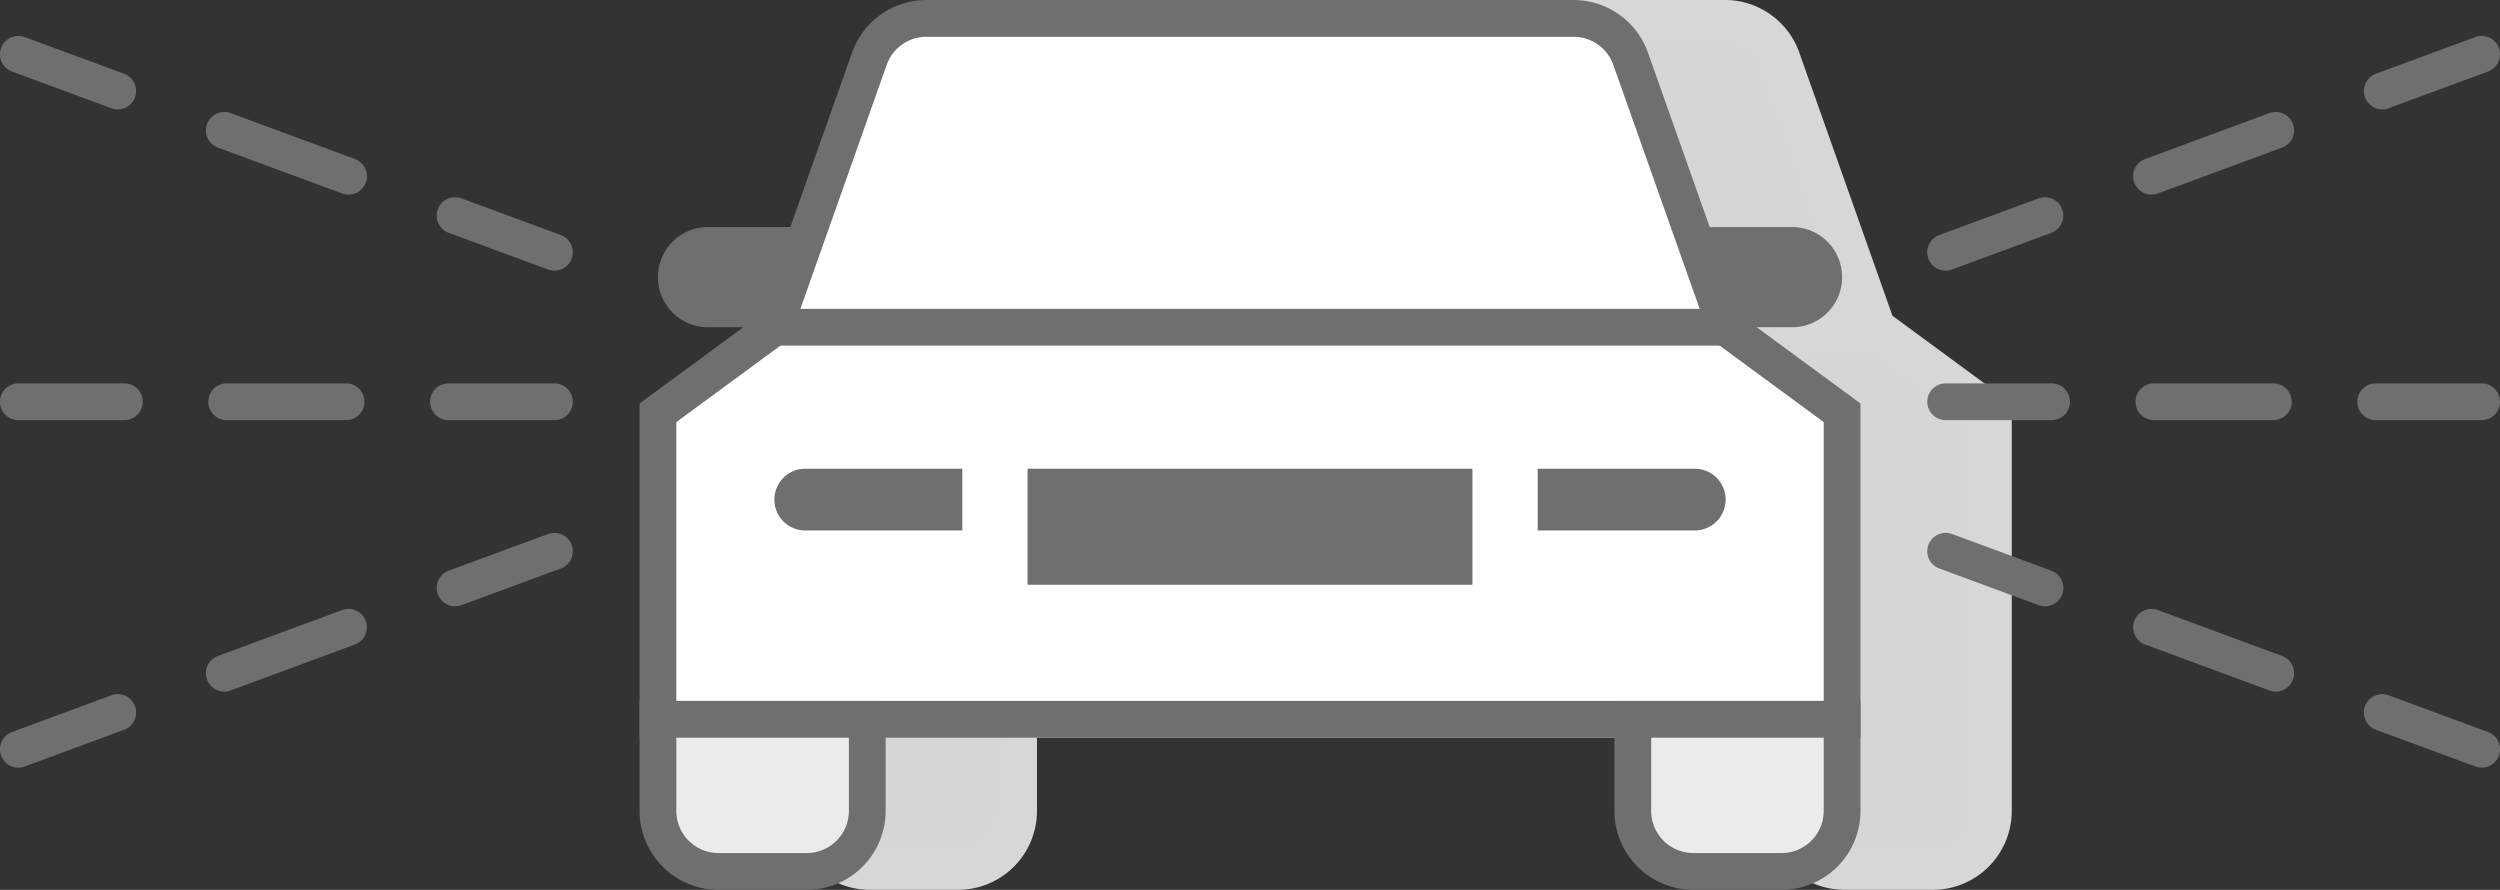 <svg xmlns="http://www.w3.org/2000/svg" viewBox="0 0 41.294 14.698"><rect x="0" y="0" width="41.294" height="14.698" fill="#333333" stroke="none"/><g id="f86bf1db-ec2d-40a9-80dd-f28201cbb209" data-name="Layer 2"><g id="bb899f33-a7e7-4797-ba62-b7784c3fdace" data-name="Layer 1"><path d="M31.004,5.405,29.434.97A1,1,0,0,0,28.492.303H17.803a1,1,0,0,0-.943.666L15.291,5.405l-1.923,1.413v6.576a1,1,0,0,0,1,1H15.825a1,1,0,0,0,1-1V11.881H29.469V13.394a1,1,0,0,0,1,1h1.457a1,1,0,0,0,1-1v-6.576Z" style="fill:#d6d6d6;stroke:#d7d7d7;stroke-miterlimit:10;stroke-width:0.607px"/><line x1="15.291" y1="5.405" x2="31.004" y2="5.405" style="fill:#d6d6d6;stroke:#d7d7d7;stroke-miterlimit:10;stroke-width:0.607px"/><path d="M11.693,3.751h1.629a0,0,0,0,1,0,0V5.405a0,0,0,0,1,0,0h-1.629a.825.825,0,0,1-.825-.825V4.576A.825.825,0,0,1,11.693,3.751Z" style="fill:#706f6f"/><path d="M28.895,3.751h1.531a0,0,0,0,1,0,0V5.405a0,0,0,0,1,0,0H28.895a.825.825,0,0,1-.825-.825V4.576a.825.825,0,0,1,.825-.825Z" transform="translate(58.497 9.156) rotate(-180)" style="fill:#706f6f"/><path d="M30.427,11.881V6.818l-1.923-1.413L26.934.97a1,1,0,0,0-.943-.666H15.303a1,1,0,0,0-.943.666L12.791,5.405l-1.923,1.413v5.063Z" style="fill:#fff;stroke:#706f6f;stroke-miterlimit:10;stroke-width:0.607px"/><path d="M10.868,11.881H14.325a0,0,0,0,1,0,0v1.513a1,1,0,0,1-1,1H11.868a1,1,0,0,1-1-1V11.881A0,0,0,0,1,10.868,11.881Z" style="fill:#ebebeb;stroke:#706f6f;stroke-miterlimit:10;stroke-width:0.607px"/><path d="M13.301,7.742h2.594a0,0,0,0,1,0,0V8.762a0,0,0,0,1,0,0H13.301a.51.51,0,0,1-.51-.51v0A.51.51,0,0,1,13.301,7.742Z" style="fill:#706f6f"/><path d="M27.969,11.881h1.457a1,1,0,0,1,1,1v1.513a0,0,0,0,1,0,0H26.969a0,0,0,0,1,0,0V12.881A1,1,0,0,1,27.969,11.881Z" transform="translate(57.396 26.275) rotate(-180)" style="fill:#ebebeb;stroke:#706f6f;stroke-miterlimit:10;stroke-width:0.607px"/><path d="M25.91,7.742h2.594a0,0,0,0,1,0,0V8.762a0,0,0,0,1,0,0h-2.594a.51.51,0,0,1-.51-.51v0A.51.51,0,0,1,25.91,7.742Z" transform="translate(53.903 16.504) rotate(180)" style="fill:#706f6f"/><rect x="16.973" y="7.742" width="7.348" height="1.917" style="fill:#706f6f"/><line x1="12.791" y1="5.405" x2="28.504" y2="5.405" style="fill:#fff;stroke:#706f6f;stroke-miterlimit:10;stroke-width:0.607px"/><line x1="0.303" y1="0.897" x2="1.945" y2="1.503" style="fill:none;stroke:#706f6f;stroke-linecap:round;stroke-miterlimit:10;stroke-width:0.607px"/><line x1="3.704" y1="2.153" x2="6.637" y2="3.236" style="fill:none;stroke:#706f6f;stroke-linecap:round;stroke-miterlimit:10;stroke-width:0.607px;stroke-dasharray:2.188,1.875"/><line x1="7.516" y1="3.561" x2="9.158" y2="4.167" style="fill:none;stroke:#706f6f;stroke-linecap:round;stroke-miterlimit:10;stroke-width:0.607px"/><line x1="0.303" y1="6.636" x2="2.054" y2="6.636" style="fill:none;stroke:#706f6f;stroke-linecap:round;stroke-miterlimit:10;stroke-width:0.607px"/><line x1="3.744" y1="6.636" x2="6.562" y2="6.636" style="fill:none;stroke:#706f6f;stroke-linecap:round;stroke-miterlimit:10;stroke-width:0.607px;stroke-dasharray:1.973,1.691"/><line x1="7.408" y1="6.636" x2="9.158" y2="6.636" style="fill:none;stroke:#706f6f;stroke-linecap:round;stroke-miterlimit:10;stroke-width:0.607px"/><line x1="0.303" y1="12.376" x2="1.945" y2="11.769" style="fill:none;stroke:#706f6f;stroke-linecap:round;stroke-miterlimit:10;stroke-width:0.607px"/><line x1="3.704" y1="11.12" x2="6.637" y2="10.036" style="fill:none;stroke:#706f6f;stroke-linecap:round;stroke-miterlimit:10;stroke-width:0.607px;stroke-dasharray:2.188,1.875"/><line x1="7.516" y1="9.711" x2="9.158" y2="9.105" style="fill:none;stroke:#706f6f;stroke-linecap:round;stroke-miterlimit:10;stroke-width:0.607px"/><line x1="40.991" y1="0.897" x2="39.349" y2="1.503" style="fill:none;stroke:#706f6f;stroke-linecap:round;stroke-miterlimit:10;stroke-width:0.607px"/><line x1="37.59" y1="2.153" x2="34.658" y2="3.236" style="fill:none;stroke:#706f6f;stroke-linecap:round;stroke-miterlimit:10;stroke-width:0.607px;stroke-dasharray:2.188,1.875"/><line x1="33.778" y1="3.561" x2="32.137" y2="4.167" style="fill:none;stroke:#706f6f;stroke-linecap:round;stroke-miterlimit:10;stroke-width:0.607px"/><line x1="40.991" y1="6.636" x2="39.241" y2="6.636" style="fill:none;stroke:#706f6f;stroke-linecap:round;stroke-miterlimit:10;stroke-width:0.607px"/><line x1="37.55" y1="6.636" x2="34.732" y2="6.636" style="fill:none;stroke:#706f6f;stroke-linecap:round;stroke-miterlimit:10;stroke-width:0.607px;stroke-dasharray:1.973,1.691"/><line x1="33.887" y1="6.636" x2="32.137" y2="6.636" style="fill:none;stroke:#706f6f;stroke-linecap:round;stroke-miterlimit:10;stroke-width:0.607px"/><line x1="40.991" y1="12.376" x2="39.349" y2="11.769" style="fill:none;stroke:#706f6f;stroke-linecap:round;stroke-miterlimit:10;stroke-width:0.607px"/><line x1="37.59" y1="11.12" x2="34.658" y2="10.036" style="fill:none;stroke:#706f6f;stroke-linecap:round;stroke-miterlimit:10;stroke-width:0.607px;stroke-dasharray:2.188,1.875"/><line x1="33.778" y1="9.711" x2="32.137" y2="9.105" style="fill:none;stroke:#706f6f;stroke-linecap:round;stroke-miterlimit:10;stroke-width:0.607px"/></g></g></svg>